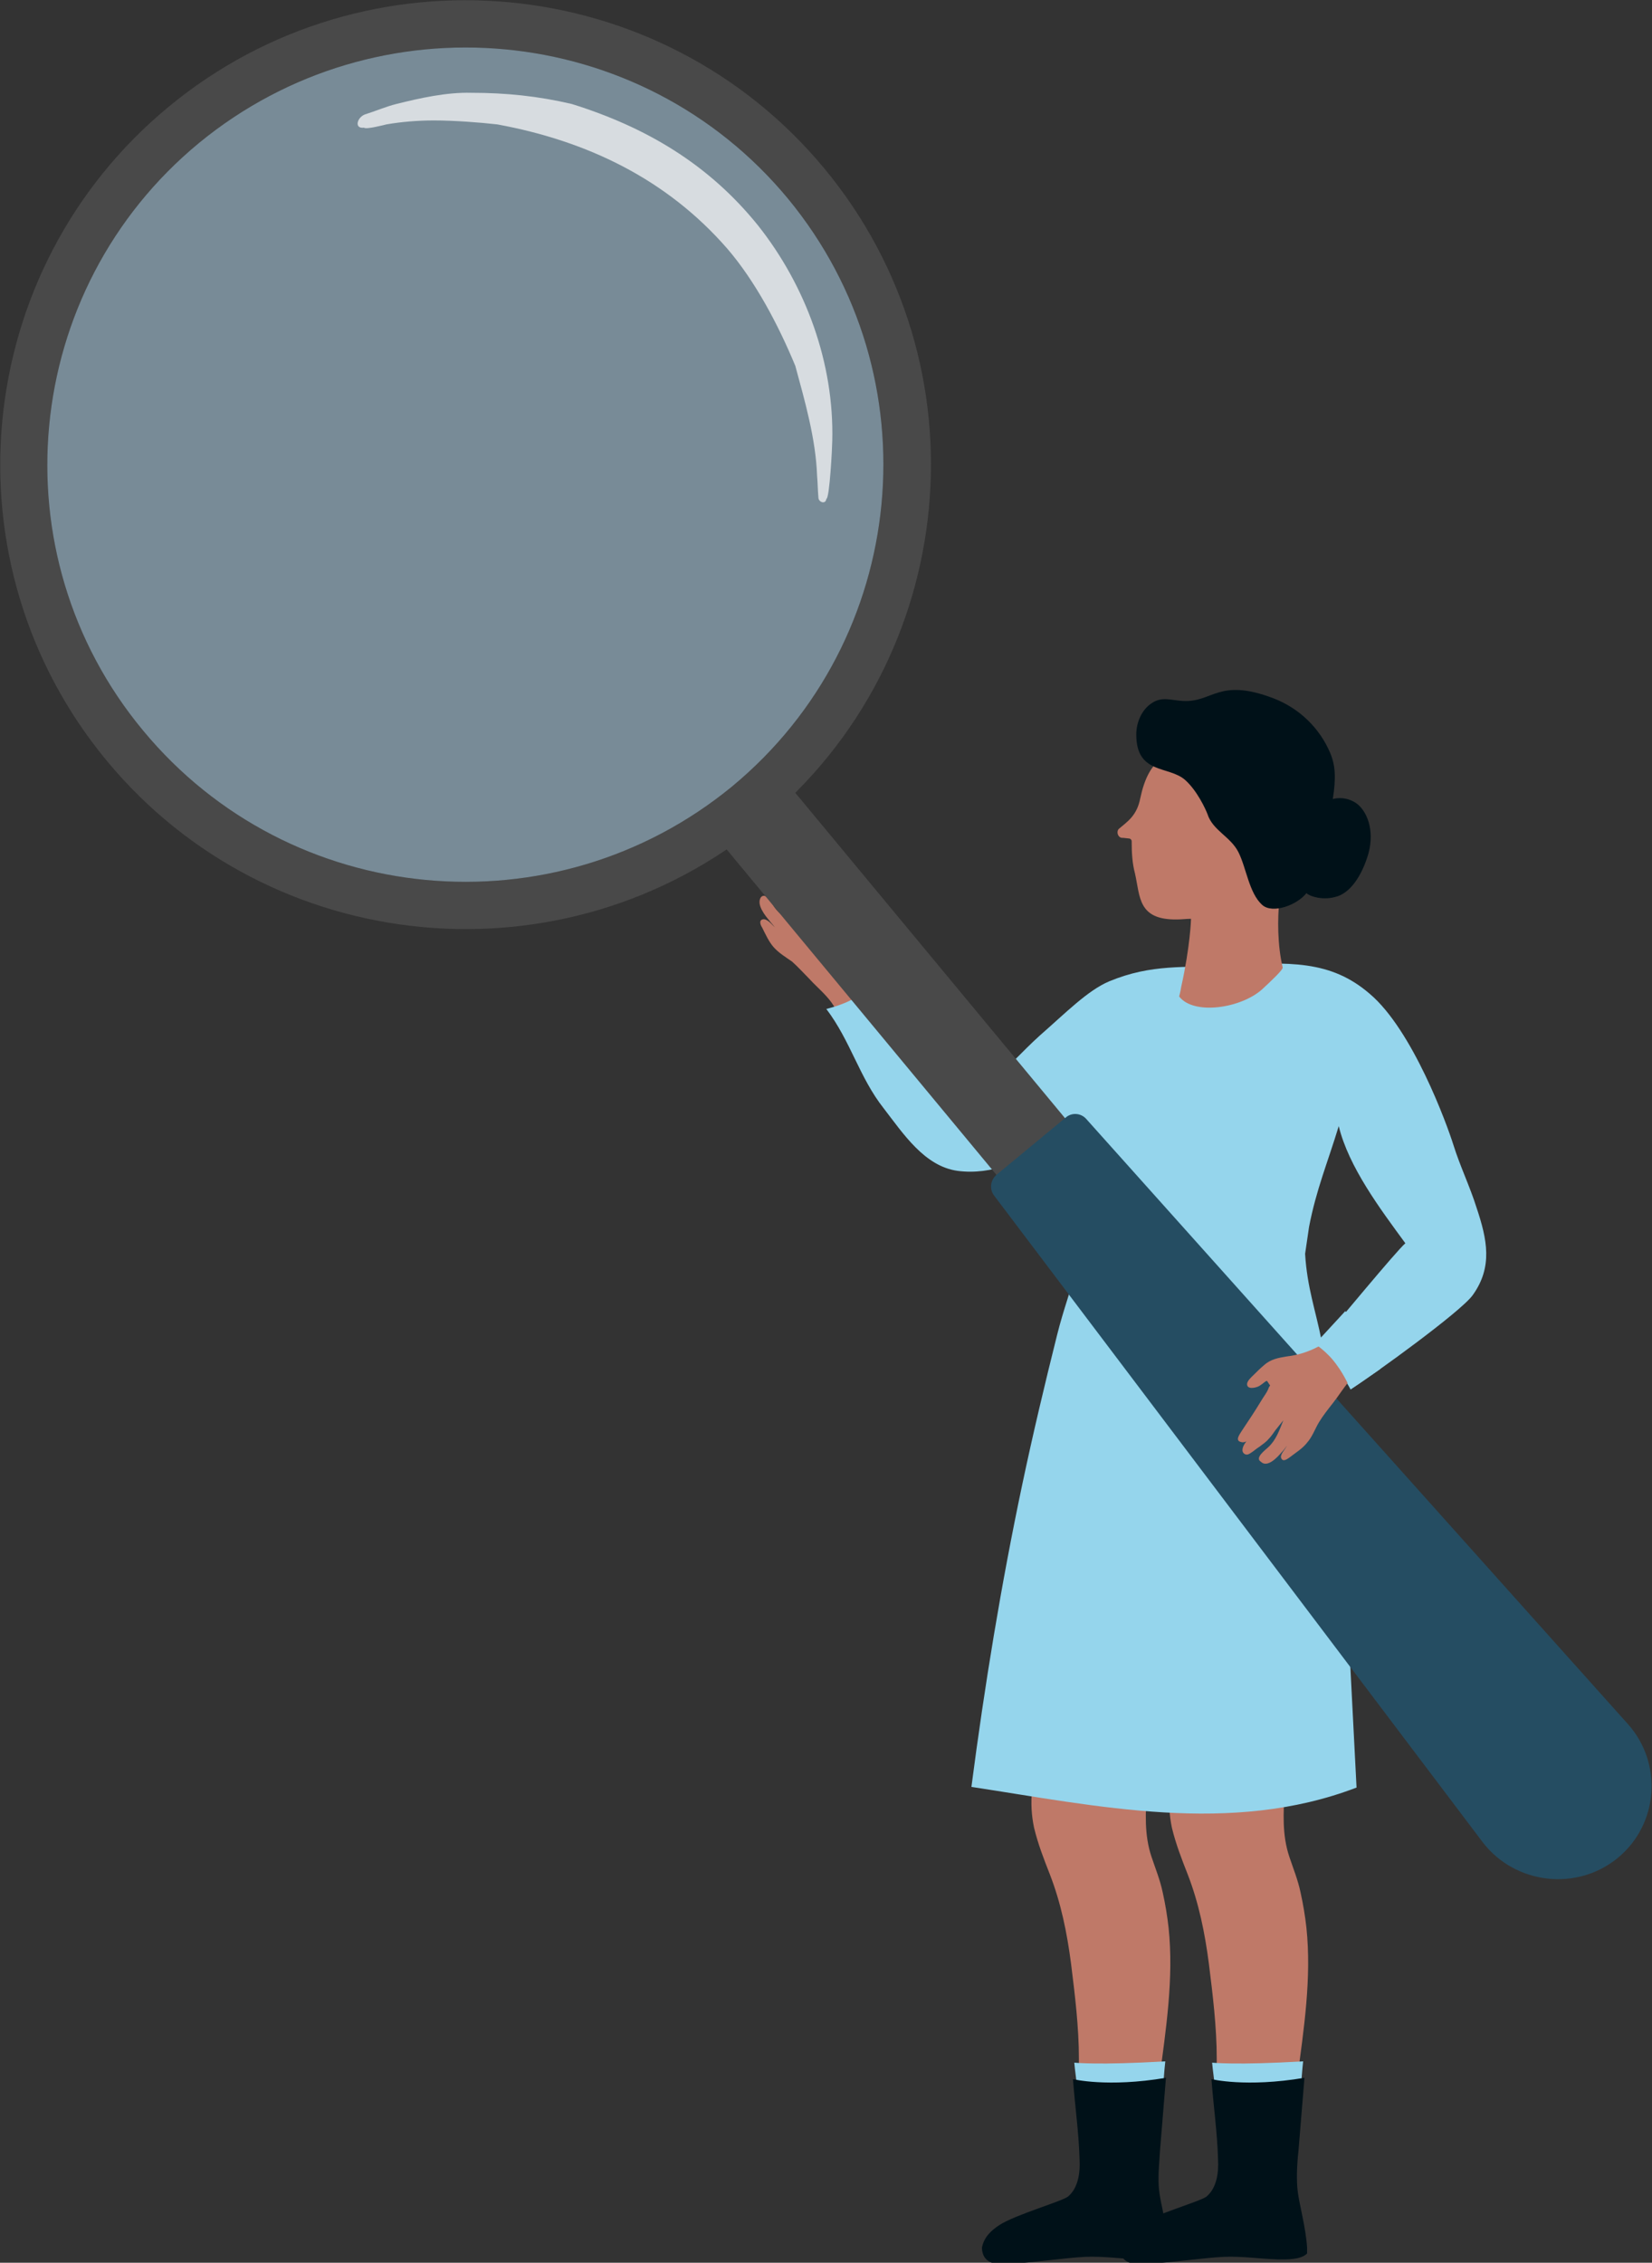 <svg width="168" height="230" viewBox="0 0 168 230" fill="none" xmlns="http://www.w3.org/2000/svg">
<rect x="0" y="0" width="168" height="230" fill="#333333" stroke="none"/>
<g clip-path="url(#clip0_1504_790)">
<path d="M117.834 212.071H109.652C109.719 211.134 109.719 210.198 109.719 209.261C109.719 206.05 109.317 202.772 108.915 199.561C108.512 196.483 107.909 193.473 106.768 190.529C106.165 188.991 105.561 187.452 105.159 185.78C104.891 184.508 104.824 183.237 104.958 181.966H116.627C116.493 184.241 116.359 186.515 117.097 188.723C117.499 189.927 117.968 191.065 118.237 192.336C118.505 193.54 118.706 194.744 118.84 195.948C119.377 201.1 118.572 206.251 117.901 211.335C117.901 211.67 117.901 211.87 117.834 212.071Z" fill="#BF7968"/>
<path d="M109.518 212.071C109.451 211.268 109.317 210.465 109.25 209.663C109.25 209.663 111.731 209.93 118.505 209.529C118.505 209.529 118.371 210.666 118.304 212.071H109.518Z" fill="#95D5EC"/>
<path d="M99.861 228.461C100.062 227.391 100.8 226.722 101.605 226.187C103.214 225.116 108.177 223.711 108.646 223.243C109.652 222.373 109.854 220.835 109.787 219.564C109.72 216.821 109.317 214.078 109.116 211.335C109.116 211.335 112.603 212.205 118.572 211.201C118.572 211.201 118.17 216.152 117.969 218.56C117.902 219.764 117.767 220.968 117.834 222.173C117.902 223.243 118.17 224.247 118.371 225.317C118.572 226.32 118.773 227.391 118.84 228.461C118.84 228.662 118.84 229.063 118.84 229.063C118.17 229.732 116.627 229.665 115.89 229.665C114.012 229.598 112.268 229.331 110.39 229.398C107.976 229.532 105.629 229.933 103.214 230.067C102.409 230.067 101.605 230.067 100.867 230C99.928 229.665 99.861 228.796 99.861 228.461Z" fill="#001118"/>
<path d="M131.851 212.071H123.669C123.736 211.134 123.736 210.198 123.736 209.261C123.736 206.05 123.334 202.772 122.932 199.561C122.529 196.483 121.926 193.473 120.786 190.529C120.182 188.991 119.578 187.452 119.176 185.78C118.908 184.508 118.841 183.237 118.975 181.966H130.644C130.51 184.241 130.376 186.515 131.114 188.723C131.516 189.927 131.986 191.065 132.254 192.336C132.522 193.54 132.723 194.744 132.857 195.948C133.394 201.1 132.589 206.251 131.918 211.335C131.918 211.67 131.918 211.87 131.851 212.071Z" fill="#BF7968"/>
<path d="M123.535 212.071C123.468 211.268 123.334 210.465 123.267 209.663C123.267 209.663 125.749 209.93 132.522 209.529C132.522 209.529 132.388 210.666 132.321 212.071H123.535Z" fill="#95D5EC"/>
<path d="M113.945 228.461C114.146 227.391 114.884 226.722 115.688 226.187C117.298 225.116 122.261 223.711 122.73 223.243C123.736 222.373 123.938 220.835 123.87 219.564C123.803 216.821 123.401 214.078 123.2 211.335C123.2 211.335 126.687 212.205 132.656 211.201C132.656 211.201 132.254 216.152 132.053 218.56C131.918 219.764 131.851 220.968 131.918 222.173C131.985 223.243 132.254 224.247 132.455 225.317C132.656 226.32 132.857 227.391 132.924 228.461C132.924 228.662 132.924 229.063 132.924 229.063C132.254 229.732 130.711 229.665 129.973 229.665C128.096 229.598 126.352 229.331 124.474 229.398C122.06 229.532 119.645 229.933 117.231 230.067C116.426 230.067 115.621 230.067 114.884 230C113.945 229.665 113.878 228.796 113.945 228.461Z" fill="#001118"/>
<path d="M78.199 93.525C78.4 93.793 78.601 93.994 78.802 94.261C78.735 94.195 78.668 94.128 78.601 94.061C78.4 93.86 77.93 93.325 77.528 93.459C77.126 93.592 77.394 94.128 77.528 94.328C77.863 94.997 78.199 95.733 78.668 96.268C79.205 96.871 79.875 97.272 80.546 97.74C81.15 98.275 81.686 98.877 82.223 99.413C83.363 100.684 85.106 101.888 85.308 103.694C86.179 103.427 89.935 101.821 89.935 101.821C89.667 101.286 89.264 100.884 88.996 100.416C88.661 99.881 88.393 99.346 88.124 98.811C87.722 97.74 87.588 96.603 87.655 95.466C87.655 94.663 87.588 93.86 87.185 93.124C86.917 92.723 86.649 92.321 86.314 91.92C86.112 91.719 85.844 91.184 85.509 91.117C84.972 91.05 84.972 91.786 85.039 92.188C85.106 92.388 85.174 92.589 85.308 92.723C85.308 92.79 85.509 93.124 85.509 93.191C85.308 93.258 85.174 93.325 85.039 93.392C84.972 93.325 84.905 93.325 84.838 93.258C84.369 93.057 83.966 92.589 83.564 92.254C82.625 91.452 81.753 90.649 80.881 89.846C80.613 89.579 80.009 88.976 79.741 89.579C79.674 89.779 79.674 89.98 79.741 90.114C79.406 89.779 78.869 89.311 78.467 89.712C78.333 89.846 78.4 90.114 78.467 90.314C78.601 90.649 78.802 90.983 79.003 91.318C79.205 91.652 79.339 92.054 79.607 92.388C79.808 92.656 80.076 92.923 80.345 93.191C80.68 93.525 80.948 93.86 81.217 94.128C80.278 93.592 79.339 93.057 78.735 92.188C78.534 91.92 77.93 90.649 77.394 91.184C76.857 91.92 77.863 93.124 78.199 93.525Z" fill="#BF7968"/>
<path d="M89.868 112.659C91.88 115.268 94.026 118.546 97.379 119.014C100.867 119.483 104.287 117.944 107.171 116.138C107.707 115.803 109.652 114.8 110.189 114.465C109.652 117.141 109.988 119.616 110.189 121.69C110.792 126.908 108.781 130.588 107.506 135.672C106.232 140.757 105.025 145.841 103.952 150.925C101.806 161.094 100.129 171.33 98.788 181.632C111.53 183.572 125.212 186.583 137.954 181.699C137.552 173.872 137.149 166.045 136.747 158.217C136.412 151.394 136.076 144.57 135.137 137.746C135.942 138.75 137.351 141.225 137.351 141.225C139.765 139.686 148.551 133.331 149.758 131.658C151.837 128.782 151.233 125.972 150.16 122.761C149.489 120.62 148.483 118.546 147.813 116.405C147.142 114.264 143.655 104.698 139.295 101.018C135.339 97.607 131.181 97.74 124.474 98.142C120.517 98.409 117.164 97.941 112.804 99.747C110.591 100.684 108.378 102.958 105.695 105.3C102.007 108.645 100.397 111.655 97.446 108.979C94.697 106.504 92.014 102.557 89.331 100.015C87.252 101.286 86.38 101.955 84.033 102.557C86.515 105.835 87.386 109.515 89.868 112.659ZM132.723 127.444L133.125 124.701C133.863 120.888 135.003 118.212 136.143 114.465C137.149 118.613 140.369 122.895 142.917 126.373C141.978 127.176 135.875 134.602 134.4 136.274C133.796 133.197 132.924 130.856 132.723 127.444Z" fill="#95D5EC"/>
<path d="M130.107 91.452C130.242 90.248 130.376 89.378 130.376 89.378C130.376 89.378 128.364 89.11 127.961 87.17C127.961 87.17 126.486 76.801 122.931 76.399C118.706 75.931 116.828 77.068 115.957 81.149C115.621 82.889 114.682 83.491 113.81 84.227C113.475 84.494 113.676 85.23 114.213 85.163L114.816 85.23C114.951 85.23 115.085 85.364 115.085 85.498C115.085 86.702 115.152 87.772 115.42 88.776C115.957 91.117 115.688 93.526 119.712 93.459C120.182 93.459 120.651 93.392 121.121 93.392C121.121 93.392 121.054 96.135 120.115 100.349C120.048 100.818 119.913 101.286 119.913 101.286C121.389 103.226 126.218 102.49 128.364 100.55C129.236 99.747 130.51 98.543 130.443 98.342C129.906 96.068 129.906 93.392 130.107 91.452Z" fill="#BF7968"/>
<path d="M106.79 125.997L113.766 120.239L78.28 77.456L71.304 83.214L106.79 125.997Z" fill="#494949"/>
<path d="M10.865 77.336C-5.768 57.266 -2.951 27.429 17.169 10.838C37.288 -5.753 67.2 -2.943 83.832 17.127C100.465 37.197 97.648 67.034 77.528 83.625C57.408 100.216 27.497 97.406 10.865 77.336ZM14.553 74.259C29.509 92.322 56.335 94.797 74.443 79.945C92.484 65.027 95.032 38.267 80.144 20.204C65.188 2.141 38.362 -0.334 20.254 14.518C2.146 29.436 -0.402 56.263 14.553 74.259Z" fill="#494949"/>
<path d="M164.512 188.857C168.67 185.445 169.14 179.224 165.518 175.21L110.457 113.729C109.921 113.127 108.982 113.06 108.378 113.595L101.336 119.416C100.733 119.951 100.598 120.82 101.068 121.489L150.831 187.318C154.117 191.533 160.354 192.269 164.512 188.857Z" fill="#254D62"/>
<path opacity="0.5" d="M14.553 74.259C29.509 92.322 56.335 94.797 74.443 79.945C92.484 65.027 95.032 38.267 80.143 20.204C65.188 2.141 38.361 -0.334 20.254 14.518C2.146 29.436 -0.403 56.263 14.553 74.259Z" fill="#BFE4FD"/>
<path opacity="0.7" d="M37.02 12.979C37.221 13.179 39.032 12.711 39.3 12.644C40.843 12.376 42.519 12.243 44.129 12.243C46.141 12.243 48.824 12.443 50.567 12.644C59.688 14.316 67.803 18.197 73.973 25.288C76.79 28.566 79.137 32.981 80.881 37.196C81.82 40.675 82.96 44.555 83.094 48.368C83.161 49.104 83.161 49.84 83.228 50.576C83.228 51.044 83.966 51.312 84.033 50.71C84.368 50.71 84.637 45.358 84.637 44.823C84.838 36.928 81.954 29.034 77.058 22.88C72.028 16.658 65.657 12.912 58.146 10.57C54.725 9.767 51.439 9.433 47.952 9.433C45.403 9.366 42.721 9.968 40.306 10.57C39.233 10.838 38.16 11.306 37.087 11.64C36.282 11.975 36.014 13.112 37.02 12.979Z" fill="white"/>
<path d="M130.309 147.647C130.51 147.446 130.711 147.179 130.912 146.911C130.845 146.978 130.845 147.045 130.778 147.112C130.644 147.379 130.107 147.915 130.309 148.249C130.51 148.65 130.979 148.249 131.18 148.115C131.784 147.647 132.455 147.246 132.924 146.643C133.461 146.041 133.729 145.239 134.131 144.57C134.534 143.901 135.07 143.232 135.54 142.629C136.613 141.291 137.552 139.351 139.295 138.95C138.893 138.147 136.747 134.668 136.747 134.668C136.277 135.003 135.942 135.471 135.54 135.806C135.07 136.207 134.601 136.609 134.064 136.876C133.058 137.411 131.985 137.746 130.845 137.88C130.04 138.013 129.236 138.147 128.565 138.749C128.162 139.084 127.827 139.418 127.492 139.753C127.291 139.954 126.821 140.355 126.821 140.689C126.821 141.225 127.559 141.091 127.894 140.957C128.095 140.89 128.23 140.756 128.431 140.622C128.498 140.556 128.766 140.355 128.833 140.355C128.967 140.489 129.034 140.689 129.168 140.823C129.101 140.89 129.101 140.957 129.034 141.024C128.9 141.492 128.498 141.96 128.23 142.429C127.626 143.432 126.955 144.436 126.285 145.439C126.083 145.774 125.547 146.443 126.218 146.577C126.419 146.643 126.62 146.577 126.754 146.51C126.419 146.911 126.15 147.513 126.553 147.781C126.754 147.915 126.955 147.848 127.156 147.714C127.492 147.513 127.76 147.246 128.095 147.045C128.431 146.777 128.766 146.577 129.034 146.242C129.303 145.974 129.504 145.64 129.705 145.372C129.973 145.038 130.242 144.703 130.51 144.369C130.107 145.372 129.772 146.376 128.967 147.112C128.699 147.379 127.559 148.182 128.23 148.584C128.9 149.253 129.973 148.048 130.309 147.647Z" fill="#BF7968"/>
<path d="M133.729 136.609C133.729 136.609 135.003 137.411 135.942 138.749C136.747 139.82 137.351 141.225 137.351 141.225L140.369 139.151L136.814 133.264L133.729 136.609Z" fill="#95D5EC"/>
<path d="M137.887 81.617C136.948 81.015 136.076 81.082 135.54 81.216C135.875 79.075 135.808 77.804 135.272 76.533C134.199 73.991 132.119 71.984 129.504 70.98C123.87 68.84 123.334 71.449 120.249 71.248C119.109 71.181 118.17 70.78 117.164 71.449C116.091 72.118 115.554 73.456 115.554 74.66C115.554 78.741 118.84 77.804 120.517 79.276C121.724 80.346 122.596 82.219 122.797 82.755C123.334 84.427 125.145 85.029 125.949 86.635C126.754 88.24 127.022 90.783 128.364 91.987C129.437 92.923 131.918 91.987 132.857 90.783C133.193 91.117 134.467 91.519 135.741 91.184C137.284 90.85 138.491 89.043 139.161 86.769C139.832 84.293 138.96 82.353 137.887 81.617Z" fill="#001118"/>
</g>
<defs>
<clipPath id="clip0_1504_790">
<rect width="168" height="230" fill="white"/>
</clipPath>
</defs>
</svg>
